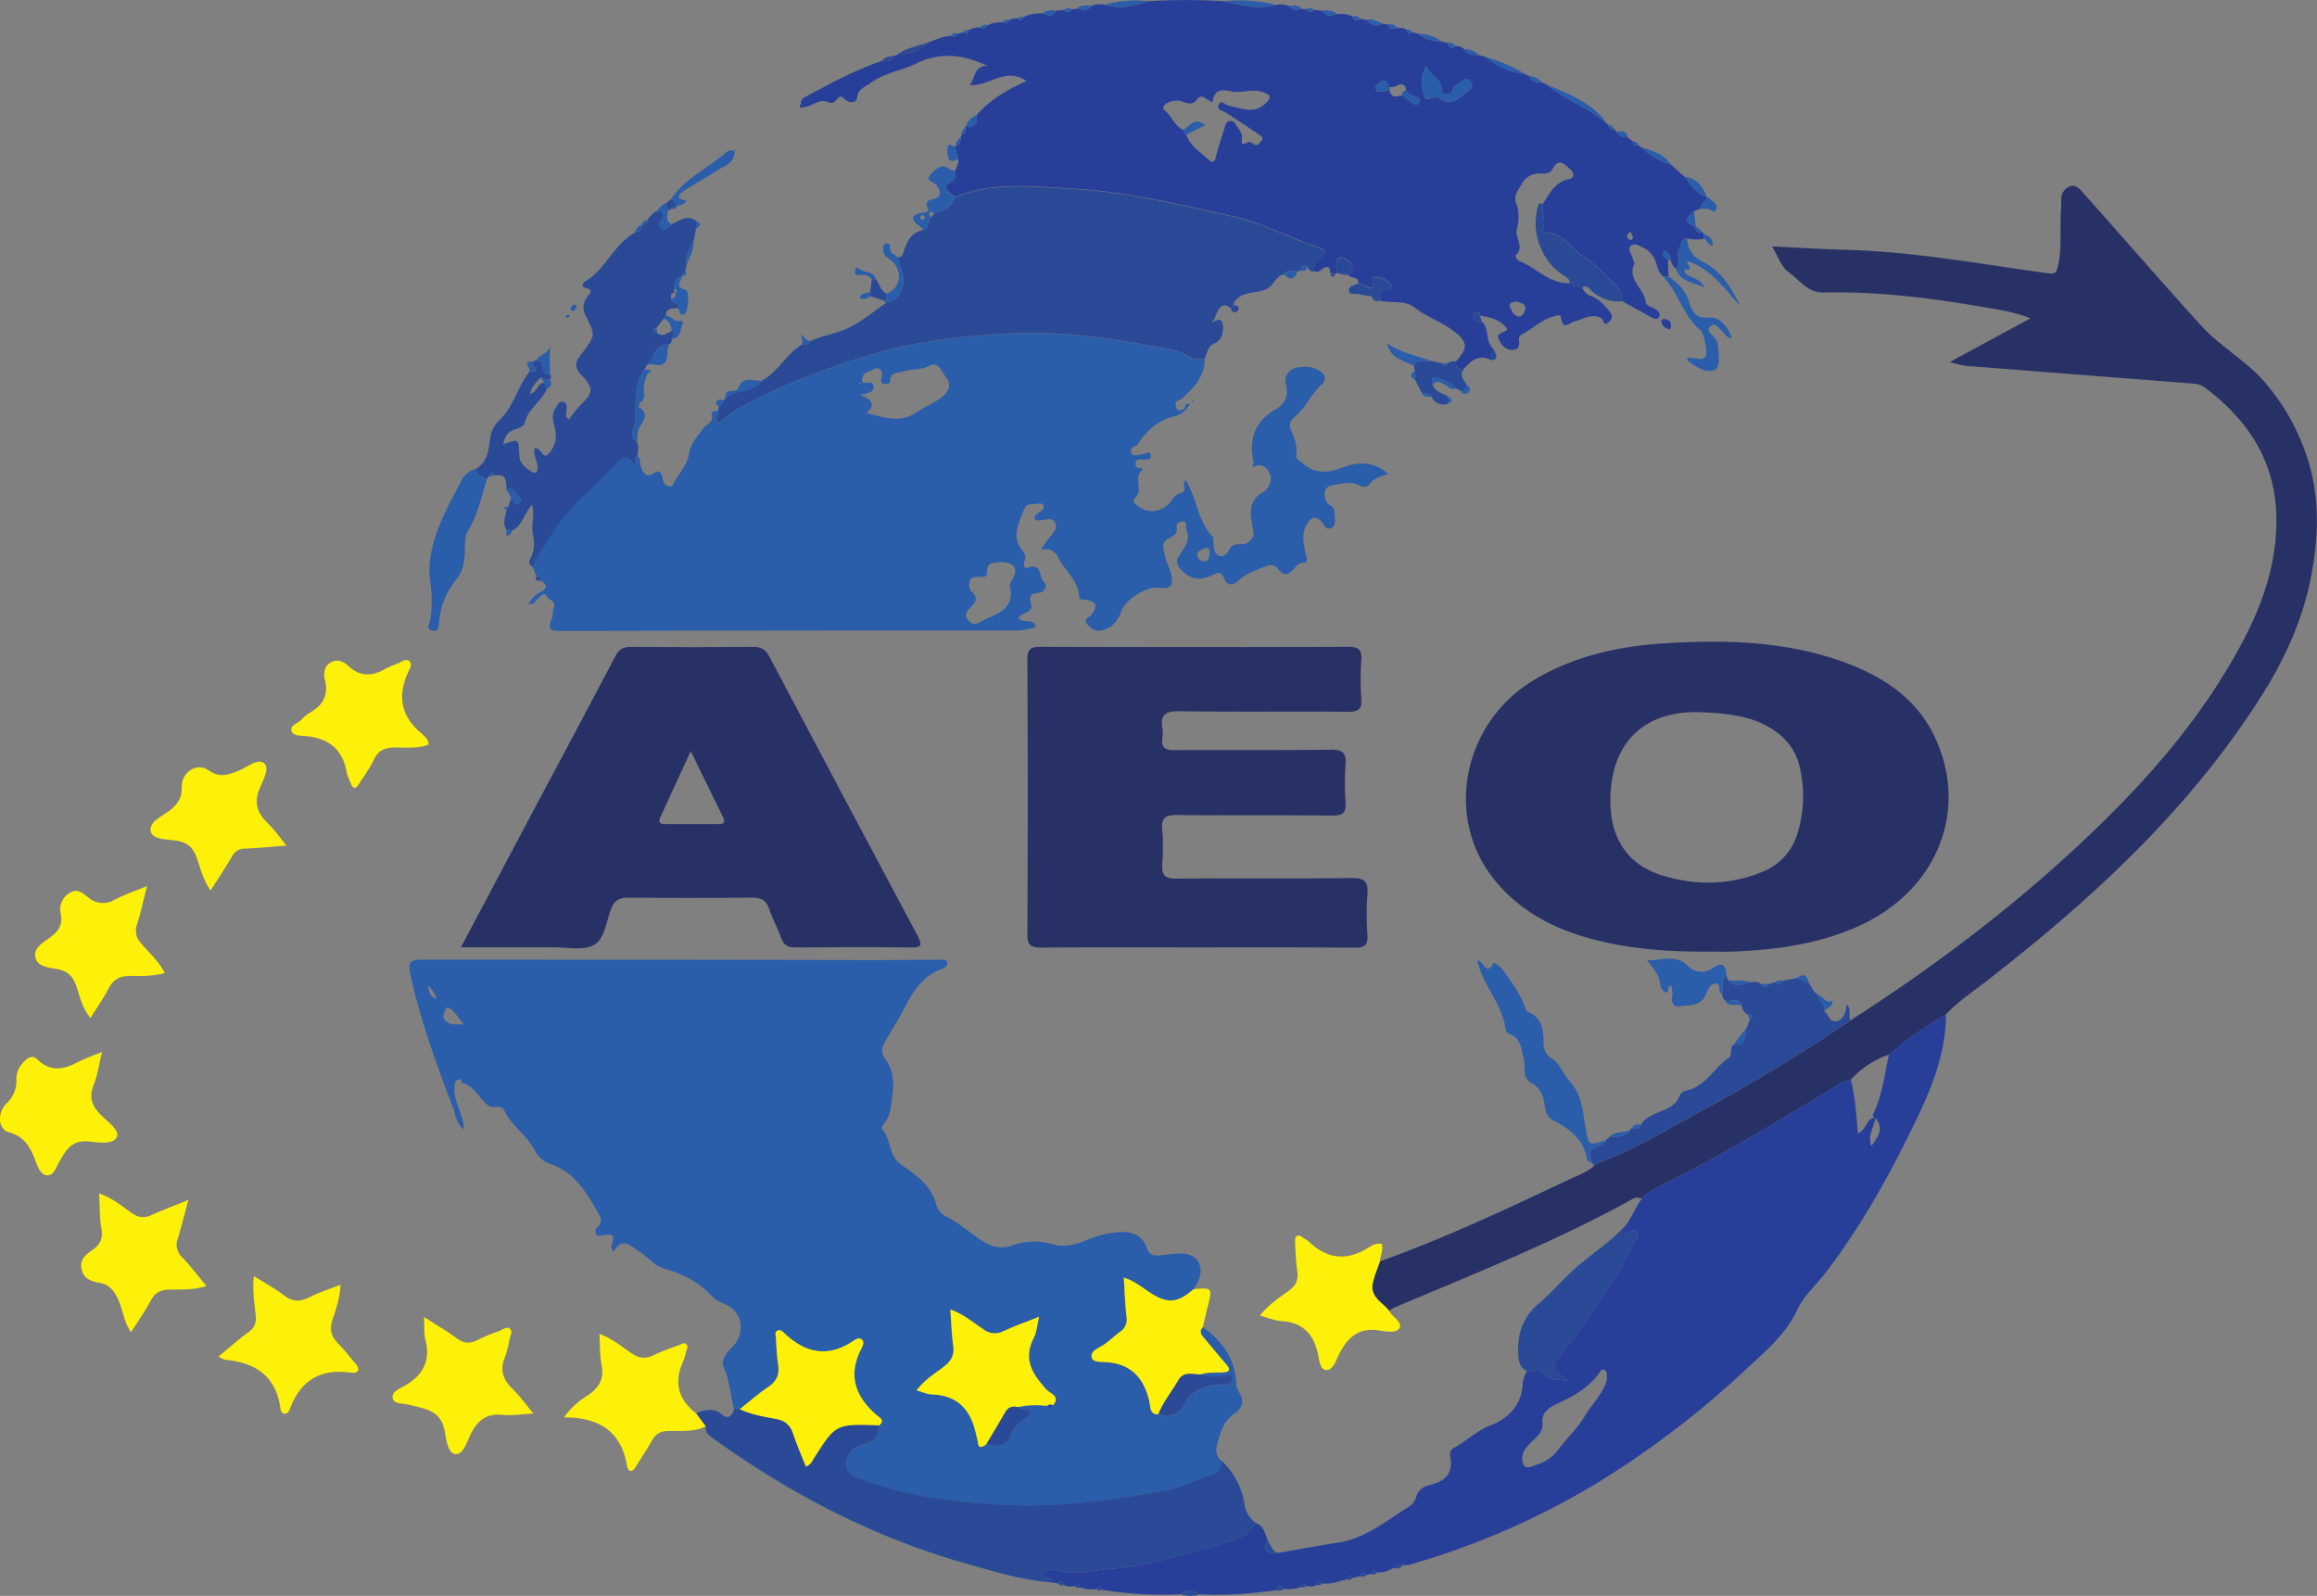 <svg xmlns="http://www.w3.org/2000/svg" viewBox="0 0 850.73 585.94"><rect x="0" y="0" width="850.73" height="585.94" fill="#808080" stroke="none"/><defs><style>.cls-1{fill:#2a5daa;}.cls-2{fill:#283f99;}.cls-3{fill:#283166;}.cls-4{fill:#2a4a97;}.cls-5{fill:#fdf109;}</style></defs><g id="Layer_2" data-name="Layer 2"><g id="Layer_1-2" data-name="Layer 1"><path class="cls-1" d="M441.66,487.22c7.2,5.3,12,11.92,12.27,21.26a6.12,6.12,0,0,0,1.06,2.75c2,3.34,1.23,5.76-2,8-3.92,2.71-5.06,7.13-6.16,11.48a5.26,5.26,0,0,0,1.71,5.73c-.35,2.24-1.1,4.43-3.43,5.09-5.59,1.58-10.81,4.65-16.4,5.66-20.14,3.63-40.36,6.48-61,5.35-17.47-1-34.58-3.07-51.06-9.2-3.14-1.17-6.24-2.25-5.91-6.2.31-3.71,2.82-5.94,6.44-6.67,3.94-.79,5.63-3.16,5.45-7.05,2.64-1.81.18-3-.75-3.81-7.87-6.82-10.68-14.66-5.6-24.43.47-.9,1.16-2.31.19-3.27s-2.32-.13-3.16.44c-9.23,6.24-17.52,4.55-25.25-2.76-.67-.63-1.56-1.52-2.62-1s-.61,1.77-.56,2.67c.19,3.32.34,6.65.84,9.93.53,3.54-.59,5.94-3.56,8-3.68,2.52-7.06,5.48-10.56,8.24h-2.08c-1.28-5.1-1.55-10.38-3.78-15.36-1.41-3.15,1.68-5.88,3.69-8.13,4.34-4.87,3.08-12.31-3-15-1.7-.76-3.41-1.35-4.68-2.72a35.75,35.75,0,0,0-17.32-10.24c-4.09-1.09-6.51-4.45-9.81-6.56-2.76-1.77-6.3-5.57-9.25.14a.88.88,0,0,0,0,.17c-.32-.77-1.07-1.67-.88-2.29,1.23-4.16,1.05-4.48-3.33-3.88-.86.12-1.66.43-2.2-.38a1.92,1.92,0,0,1,.5-2.66c1.89-1.74,1.27-3.32.12-5.28-4.46-7.63-8.73-15.24-18.11-18.08a9.68,9.68,0,0,1-5-4.61c-2.88-5.66-8.53-9.12-11.28-14.76-1.32-2.7-3.7-.41-5.67-1.73-3.63-2.45-5.05-7.37-9.81-8.41-.41-.09-.11-2.08-1.75-1.16-.87.49-.91,1.15-1,2-.73,4.72,2,8.64,2.94,13a7.45,7.45,0,0,1,.39,3.18c-2.81-2.14-3-5.46-4-8.16-5.87-15.33-11.53-30.74-15.15-46.79-1.59-7-1.31-7.39,5.88-7.38q81.43,0,162.87.16c8.32,0,16.64-.09,25-.08,1.06,0,2.68-.51,2.9,1.06.17,1.22-1.13,2-2.23,2.38-6.42,2.33-9.88,7.46-12.89,13.16-2.37,4.49-5,8.83-7.61,13.22-1.43,2.44-1.78,4.33.28,7.08,2.54,3.4,3,8.17,2.37,12.19-.55,3.73-.45,8-3.31,11.24-.4.45-.83,1.55-.63,1.74,3.7,3.7,2,9.76,7.55,13.46,4.91,3.29,10.75,7.46,12.45,14.45a7.09,7.09,0,0,0,3.42,4.13c5.27,2.58,9.46,6.7,14.47,9.65A11.67,11.67,0,0,0,372,457.17a23.54,23.54,0,0,1,14.19-.4c4.15,1.24,7.87.48,11.59-1a41.9,41.9,0,0,1,12.33-3.34c5.24-.47,9.24.74,11.11,6.12.74,2.14,2.45,2.54,4.41,2.41,1.49-.11,3-.34,4.46-.51,3.67-.42,7.68-.59,9.79,2.77s.38,7-1.68,10.19c-5.78,5.09-9.52,5.36-15.75,1.4-3-1.91-5.73-4.39-9.85-5.65.34,5.14.5,9.75,1,14.31a5.33,5.33,0,0,1-2.33,5.55c-2.3,1.64-4.26,3.8-6.68,5.19-1.8,1-4,2.06-3.82,4s3.1,1.88,4.63,1.94c9.83.39,14.76,5.81,16.7,15,.33,1.56.1,4.37,3.17,4.21,4.54,1.78,7.71-.21,9.72-4,2.7-5.13,7.41-6.17,12.43-6.82,1-.13,2,0,3-.19,1.21-.28,2.18-1.08,1.9-2.47s-1.41-.75-2.35-.66c-3.09.29-6.22.94-9.24-.43,2.7-.93,5.51-.63,8.27-.77s2.82-1.07,1.23-2.93c-2.57-3-5.09-6.05-7.63-9.07C441.42,490.49,439.92,489.18,441.66,487.22ZM386.6,516c3-3.29-1-4.4-2.23-5.71-5.13-5.6-8.89-11.16-4.76-19.07,1.08-2.06,1.2-4.61,1.95-7.76-4.85,1.93-9,3.4-13,5.25a6.8,6.8,0,0,1-7.37-.61c-3.79-2.49-7.28-5.57-12.22-7.33.36,4.81.46,9.1,1.06,13.32.48,3.39-.68,5.52-3.33,7.59-3.39,2.64-7.23,4.89-10.12,8.82,2.26.61,4,1.44,5.73,1.5,9.71.32,14.32,6,16.14,14.84a23.31,23.31,0,0,1,.59,2.4c.27,3,1.68,2.09,3.18,1,4.44,1.22,8.07,1.07,9.4-4.54.33-1.41,1.89-2.63,3.1-3.72s3.8-1.62,3.31-3.73c-.41-1.81-3.13-.14-4.26-1.61a32.54,32.54,0,0,1,10.78-.43C385.34,517.56,386,517.47,386.6,516ZM170.33,376.22c-1.51-2-2.61-3.5-3.85-4.93-.73-.84-2.49-1.87-2.73-1-.33,1.23-1.79,2.63-.33,4.32C165.24,376.7,167.48,375.87,170.33,376.22ZM157.11,361.8c.79,3.76.79,3.76,3,4.95C159.91,364.58,158.52,363.27,157.11,361.8Z"/><path class="cls-1" d="M234.05,167.58c1.12.56.92,1.65,1,2.6a6.56,6.56,0,0,0,1.18,3.13c2.27,3.2,4.41-1.12,6,0s.24,4.58,3.34,5.23c1.49.32,1.63-.85,2.06-1.59,1.91-3.34,4.78-6.59,5.31-10.16.62-4.21,3.31-6.58,5.34-9.62,1.12-1.68,4.2-2.15,2.92-5.36-.29-.71,1.53-.87,2.46-1.1.19,1.47-2.06,2.91.26,4.74,5.69-5.08,12.6-8.44,19.44-11.57A274.56,274.56,0,0,1,321,129.92c15.56-4.51,31.37-6.36,47.33-7.29a168.2,168.2,0,0,1,29.32.73,339.23,339.23,0,0,1,33.69,5.36c3.71.81,6.69,4.66,11,2.74.1,6.83-4.15,11.16-8.79,15.25-1.62.22-2.23,1.07-1.76,2.69.19.67.53,1.35,1.21,1.26,1.34-.16,2.54-.68,2.29-2.44a1.65,1.65,0,0,0,2.21-.77h0c-1.7,2.83-3.09,4.73-7.28,5.68s-8.81,4.61-11.76,8.86c-.35.5-.51,1.16-1.12,1.42-1.3.57-2.66,1.41-1.91,2.91s2.37.6,3.64.52,3-1.56,3.41.09c.48,2.18-1.65,1.85-3.14,1.78-1-.05-2.12-.1-2.38,1.17a1.5,1.5,0,0,0,1.5,2c.43,0,1.4.32,1,.61-3.49,2.84.44,7.52-2.66,10.37-1.07,1-.5,1.6.33,2.37a8.39,8.39,0,0,0,12.59-.95c1.1-1.46,1.94-2.84,4-3.31,2.36-.54,0-3.41,1.62-4.67,4.24,6.62,4.3,15.08,10,20.87.33.33.08,1.21.16,1.82.27,1.89.05,4.35,2.09,5.06,1.87.65,3.11-.9,4.08-2.72,1.51-2.85,5.5-.11,7.46-3,.72-1,1.28-1,1.06-2.89-.58-5.07-3-11.06,3.68-14.85,1.62-.91,3.46-4,2.5-6.36-.76-1.88-2.43-4.22-5.38-3.12-2.2.83-.61-.79-.68-1.1-1.72-8.21-.07-15,7.79-19.52,3.25-1.88,5.28-4.72,4.11-9.11a4.93,4.93,0,0,1,3.52-6.33c3.34-.7,7.1-.59,9.91,1.95a2.71,2.71,0,0,1-.21,4c-4.06,3.67-6.12,9-10.48,12.47a3.74,3.74,0,0,0-.89,4.58c1.24,2.89,2.38,5.8,1.85,9.12-.24,1.5,1.29,1.93,2.27,2.8,4.92,4.4,9.7,3.61,15.46,1.44,5.17-1.95,11-1.9,16.13,2.63-2.7.81-5.31,1.48-7,3.85-.89,1.26-2.59.92-3.71.31-2.77-1.49-5.55-.71-8.28-.31-1.72.26-4,.51-4.32,2.71-.27,1.76.18,3.93,1.84,4.84s1.72,2.14,1.75,3.67c.05,1.82.69,3.92-1.48,4.81-1.92.78-2.37-1.34-3.31-2.35-2.26-2.39-3.88-1.76-5.42.86-2,3.47-1.26,7-.54,10.55.26,1.33,1.35,3.76-.79,3.62-3.52-.23-4.92,7.79-9.25,2.3-1.79-2.27-3.77-1.28-5.37-.65-3.2,1.27-6.69,2.57-9.12,4.87-2.79,2.64-4.59,1.16-5.4-.84-1.15-2.84-2.52-1.89-4.16-1.13-3.28,1.52-6.58,1.94-9.65-.3-2-1.48-4.31-3.92-3-6.12,2-3.41,5-6.09,2.94-10.62-.37-.8.82-2.4-1-2.69-1.27-.2-2.66.78-2.47,1.9.46,2.83-1.07,3.43-3.2,4.53-2.7,1.38-1.54,4.32-1,6.6.46,2.07,1.59,4,2.09,6.05,1.11,4.64,0,5.77-4.73,5.28-4.29-.45-12,4.28-13.5,8.67-1.29,3.7-3.42,6.16-7.33,7-2.31.5-3.84-.73-5.14-2.24-1.7-2,.8-2.45,1.52-3.46,2.42-3.4,1.95-4.78-2.2-5.56-.93-.17-2.21.22-2.3-1.2-.36-5.87-5.12-9.35-7.55-14.09-1.28-2.51-3.18-3.77-6.48-3.05l2-3.06c1.41-2.17,4.44-4.24,3.21-6.81-1.34-2.8-4.83-.28-7.25-1.1a1.35,1.35,0,0,1,.17-1.77c1-1.22,3.24-1.51,2.78-3.68-.06-.32-1.2-.74-1.65-.57-1.86.66-4.39-.64-5.52,2.24-2.07,5.25-4.76,10.36-.11,15.65a3.27,3.27,0,0,1,.29,3.34c-.49,1.35,0,2.87,1.28,2.38,5.38-2,3.91,3.7,6,5.35,1.26,1,.16,3.71-2.19,3.91-2.93.26-3.48,1.07-2.64,4.07.88,3.15-3.28,3-4.65,5,1.49,2.57,5.5-.25,6.35,3.35a19.75,19.75,0,0,1-7.83,1.32q-82.95,0-165.9.18c-3.31,0-6,.2-3.95-4.41.51-1.16.16-2.7.68-3.85,1.25-2.77-1.94-3-2.69-4.65-.67-1.51-2.48.35-3.43,1.42-.75.85-1.33,1.8-3.14,1.71a10.68,10.68,0,0,1,4.65-4.59c2.74-1.6,1.9-2.77-.09-4.09-.13-1-.53-1.75-1.68-1.79l-1.47-3.5c1.53-4.36,4.78-7.71,7-11.66,5.69-10,15-17,22.91-25.2,2.34-2.43,4.84-5.82,7.28-.24C234.57,170.07,231.9,168.12,234.05,167.58Zm82.61-27.05c1.5.21,4-.89,4.12,1.35.1,2.42-2.6,2.52-5,3.05,4,1.59,6.21,3.6,2.28,6.69,6.36,1.67,12.55,3.92,18.75-.38,3.23-2.24,7.12-3.53,10-6.32,1.74-1.65,2.36-4.08,1-5.71-1.74-2-3.15-6.64-6.14-5.05-3.34,1.79-6.66,1.11-9.71,2.2-1.69.6-5.14-.19-5.11,3.56,0,.93-1.47,1.29-2.46,1s-1-1.27-.71-2.07c.75-2.37-.8-4.27-2.42-3.43-1.82.94-5.59,1.34-4.55,5.19l-1.28,0,.09.43Zm50.52,65.82c-1.77.47-5-.49-4.73,3.91.11,1.79-1.83,1.66-3.1,1.54-4.94-.45-3.37,4.68-2.9,5.09,3.49,3,1.12,4.84-.81,6.9a2.63,2.63,0,0,0-.06,4,2.85,2.85,0,0,0,4,.74c5.45-3.05,13.32-4.08,11.2-13.48-.15-.64.5-1.52.9-2.21C374,208.73,372.6,206.44,367.18,206.35Zm75.5-5.33c-.95.94-3,.84-3.11,2.63a2.44,2.44,0,0,0,2.6,2.43c1.77,0,1.71-1.72,2-2.93S444,201.22,442.68,201Z"/><path class="cls-2" d="M560.05,27.23l1.52.72c.8,2.12,2.49,2.49,4.48,2.27l1.53.66c6.9,5.87,15.83,8.6,22.58,14.69l.26,0,.09.25a1.68,1.68,0,0,0,2.11,1.58l.94,1a4.3,4.3,0,0,0,4.08,2l1.93,1.6c.21,1.2,1,1.53,2.11,1.39l.89.66a26,26,0,0,0,11,6.41l5,4.49c2.26,3,4.19,6.29,8.16,7.36l0,0c0,1.8-2.48,2.32-2.19,4.26L622,77.5c-3.56,2.84-3.42,4.11.65,5.84l0,0c-.13,1.53.65,2.07,2.08,1.93a.88.88,0,0,1,.8.51c0,.61,0,1.22,0,1.83a12.47,12.47,0,0,1-6-.1c-2.65.29-2.26,2.66-3.16,4.27-1.27,2.27,1.44,4.93-1,6.84-1.16-.67-1.49-1.88-1.94-3,.2-1.91-.77-2.92-2.46-3.66-.73,2,.19,2.77,1.47,3.41.06,2,.11,4.06.17,6.09l-2,0c-2.53-1.93-1.93-5.45-4-7.8a7.78,7.78,0,0,0-2.58-2.35c-1.68-.82-3.7-2.17-5-1.24-1.79,1.25.18,3.26.49,4.94.13.64.73,1.42.53,1.88-2.65,5.84,3.64,9,4.17,13.88.21,1.88,2.56,1.87,3.82,2.87.9.73,1.89,1.62,1,2.89-.73,1-1.84.5-2.68,0-3.63-2-7.22-4-10.82-6a8,8,0,0,0-2.94-6.57c-3.65-3.34-7-7.22-11.13-9.79-4.76-3-7.69-8.94-14.31-8.87-.83,0-.89-.62-.59-1.4,1.15-3-.68-6.11,0-9.17,2.38-3.74,4.33-7.8,9.35-8.93,2.31-.52,2.18-2.23.56-3.7-2.14-1.93-4.27-4.3-6.49.07-.74,1.46-2.61,1.66-4,1.57a7.13,7.13,0,0,0-7.28,3.9c-1.22,2.27-3.31,4-1.8,7.64.9,2.18.8,6.1.08,8.68-1,3.39,3.07,6.89-.61,9.88-.07.06.68,1.7,1.3,1.94,6.37,2.43,11.14,8.49,18.69,8.19,1.07,1.91,2.93,1.26,4.54,1.41a5,5,0,0,0,3.37,3.34c2.68,1,4.58,3.06,6.4,5.25,1.27,1.53,1.77,2.68.14,4.19-2.26,2.1-1.9-.79-2.83-1.31-3.34-1.9-6.61.29-9.66,1.1-2.47.65-4.42,3.61-5.2-1.38-.19-1.23-1.24-.76-2.32-.49-4.63,1.14-7.95,4.49-11.94,6.67a1.83,1.83,0,0,0-1.15,1.93c.19,2,.1,3.85-2.55,3.79s-4.28-2.27-5-4.26c-.83-2.14,2.41-1.89,3.27-3.35-2.42-3.5-6.16-4.34-10-5-.2-1.24-.93-1.61-2-1.09a1.27,1.27,0,0,0-.59,1.64c.53,1.75,1.86,2,3.43,1.78,2.7,2.87.95,7.65,4.39,10.2-1.34,1-1,2.49-1.14,3.84-4.38-2.3-7.3,0-10,3.17-2,.18-3.15-.53-2.94-2.72,4.7-5.11,4.28-7.4-1.24-11.41-4.43-3.22-9.66-5-14-8.39-3.64-2.89-8.55-1.38-12.77-2.51,0-2.06-.17-4.14,2.9-4,1.08,0,2.28-.57,1.41-1.74a7.7,7.7,0,0,0-5.56-3c-2.52-.17-.9,1.78-.9,2.85s-.6,1.41-1.58,1c-1.39-.51-2.78-1-4.17-1.57.21-2.76-3.1-1.39-3.72-3.18,1.95-1.25,2.14-2.91.69-4.54-1-1.08-2.5-2.22-3.89-1.48-2.24,1.21-.85,3.5-.92,5.34a.53.53,0,0,1-.62.5l-1.71-.23c-.2-1.56-.52-3.09-2.59-1.84-1.07.65-1.85,1.9-3.35,1-.15-2.09.14-3.79,2.37-4.94,2.81-1.46,1.5-3.06-.57-3.73-10.72-3.45-20.7-9-31.76-11.45-19.82-4.39-39.54-9.19-60-10.2-14.19-.7-28.3-2.53-41.94,3.17-1.9-1.77-6.11-3.15-.82-6,1.19-.65.72-2.39.77-3.67.61-1.37,1.54-2.65,1.15-4.28s-.7-3.13-1.06-4.69l.27-.21c1.65-.31,1.69-1.58,1.7-2.86.16-.41.31-.83.47-1.24,1.37-.34,1.5-1.31,1.24-2.47a.39.39,0,0,1,.29-.57c3.28.54,4.35-1,3.86-4.06,4.9-5.51,11-9.31,18.42-12.49-8-5.53-14,2.29-20.95,1.38,2.25-2.39,1.42-7,6.48-7-8.75-4.27-17.58-5-25.73-1C331,26,324.48,26.72,319.18,30.78c-1.92,1.48-4.09,1.76-4.45,4.86-.29,2.45-2.86,2.16-4.19,1.09-1.92-1.54-1.77-1.89-3.39-.09-1.1,1.23-1.71,1.48-3.55.73-2.9-1.18-5.5,1.8-8.49,2l-1-1.32a2.26,2.26,0,0,1,1.4-2.38C304.76,30.7,314,25.69,324,22.28c1.52.15,3.22.71,3.65-1.6L329,20.3c4.12-.92,8.6-.95,11.63-4.61,2.76-1.08,5.44-2.39,8.49-2.46,1,.3,2,.3,2.52-.85l2.13-.57c1.09,1.07,1.57.43,1.87-.68a6.57,6.57,0,0,1,4.34-1c1.11.38,2.12.45,2.65-.89a9.87,9.87,0,0,1,5.47-1c1,.3,2,.33,2.52-.83a4.43,4.43,0,0,1,3.14-.59c.91,1,1.46.57,1.88-.45a13.53,13.53,0,0,1,7.18-1.43c1.79.59,3.67,1.61,4.79-1l3.1-.3q1.62,1.77,2.91-.26l1.52-.11c1.9,0,4,1.27,5.48-1.07a9.35,9.35,0,0,1,5.13-.44c5.45,1.73,10.66.45,15.83-1.29a220.62,220.62,0,0,1,28.05,0c6.2,1.62,12.41,3,18.85,1.34a8.6,8.6,0,0,1,5.13.52c1.16,2,2.92,1.08,4.52.94l1.47.11c.85,1.38,1.83,1.47,2.92.27l3.1.34c1.34,2.78,3.63,1.25,5.58,1.24a9,9,0,0,1,5.41.8c.52,1.78,1.52,1.88,2.85.82l2.14.44c1.7,1.63,3.49,2.82,5.91,1.39l2.1.33c.62,2.06,2.15,1.46,3.55,1.23a4.7,4.7,0,0,1,3.44.77c.24,1.16.64,1.95,1.87.79l2.13.55c2.47,2.13,5.46,2.73,8.6,2.85l2.42.6c.32,1.87,1.3,2.12,2.79,1.17A3.61,3.61,0,0,1,537.57,18c1.22,2.22,3.35,2.22,5.47,2.23l2.53.73A27.5,27.5,0,0,0,560.05,27.23ZM514.83,35c1,.78,2.08,1.55,3.11,2.34s2.33,1.88,3.24.22c.78-1.41-.67-1.81-1.78-2.22a5.61,5.61,0,0,1-3.14-2.2c-.19-2.13-1.41-2.66-3.17-1.8a5.15,5.15,0,0,1-3.31.58c-.3-1.74-1.07-2.92-3-1.85-.77.44-1.79,1.51-1.71,2.18.2,2,2,1.12,3.13,1.23a9.35,9.35,0,0,0,1.95-.23C510.86,36.13,512.87,35.47,514.83,35ZM434.59,47.74a1.67,1.67,0,0,0,1,1.73c1.36,4,4.85,6.16,7.79,8.82,1.91,1.72,2.54,1.51,3.13-1,.8-3.47,2.08-6.82,3.06-10.26.33-1.17.58-2.29,1.93-2.59s2,.81,2.61,1.82c.72,1.26,1.92,2.56,1.92,3.85,0,1.79-.86,3.74,2.08,2.16,1.66-.9,2.76,2.44,4.3.28.6-.85,2-1.69.42-2.77-4.14-2.81-8.33-5.54-12.51-8.3-1.25-.83-3.88-1.06-2.79-3.16.92-1.78,2.54.35,3.88.57,4.53.76,9.12,3.21,13.33-1,2.39-2.39,1.72-3.12-1.26-4.12-4-1.33-7.88.67-11.55-.25-4.07-1-6.2-.14-6.68,4-2.12-.54-4-3.41-5.48-1.28-1.92,2.71-3.9,1.64-5.8,1a7.09,7.09,0,0,0-5.23.51c-.92.4-2.38,1.75-1.18,2.7C430.25,42.57,431.2,46.33,434.59,47.74Zm89.12-23.57c-2.56,4.36-1.66,7.94-.76,11.13.75,2.72,3.56-.75,5.24.63a8,8,0,0,0,.82.57c4,2.53,6.68-.66,9.42-2.51.78-.53,3.18-2.11,1.48-4.08s-2.68-.06-4.22.71c-1.31.66-2.08.9-2.31,2.41s-1.66,1.38-2.8,1.38c-.65,0-1.4-.1-1.29-1C529.77,28.92,525,28.11,523.71,24.17Zm33.2,86.55c-1.54,0-2.93.69-2.54,1.76.58,1.55,1.45,3.64,3.42,3.73,1.18.05,2.15-1.63,2.26-2.83C560.24,111.12,558,111.33,556.91,110.72ZM598.5,84.93c-.74,1.13-1.19,1.54-1.12,1.76.18.52.52,1.2,1,1.37.73.27,1.21-.46,1.16-1.06A7.3,7.3,0,0,0,598.5,84.93Z"/><path class="cls-3" d="M679.43,374.65c29.65-19,57.7-40.08,83.51-64.09,20.81-19.37,39.91-40.21,54.65-64.65,10.33-17.12,18.48-35,18.23-55.72s-10.35-36-26.41-48c-1.73-1.29-3.72-1.31-5.7-1.47l-79.17-6.18a27.53,27.53,0,0,1-8.57-1.67l29.57-16c-6.27-2.45-11.79-3.18-17.19-4.11-19.39-3.36-38.9-5.8-58.61-5.37-6.24.14-9-4.68-13.06-7.51-2.57-1.79-3.73-5.61-6.07-9.39,9.58.44,18.31,1,27.06,1.23,25,.64,49.62,5.27,74.35,8.61,2.37.32,3-.06,3.56-2.46,1.52-6.45.76-12.94,1.08-19.41.08-1.66.16-3.33.15-5a5,5,0,0,1,2.85-4.88c2.37-1.15,3.8.68,5.06,2.08,6.24,6.91,12.35,13.94,18.53,20.91,8.39,9.46,16.71,19,25.24,28.3,6.86,7.49,16,12.39,22.76,20.1a80.25,80.25,0,0,1,15,25.46c5.55,14.93,5.27,30.34,2.5,45.31-2.93,15.78-9.43,30.6-18.17,44.39C804.08,297.11,768.26,330,729.54,360.09c-5.11,4-10.56,7.56-15,12.3a135.38,135.38,0,0,0-20.92,14.8,33.59,33.59,0,0,0-14,9.17c-2.39.28-4.31,1.64-6.28,2.84-20.78,12.7-41.64,25.23-63.49,36.05-2.52,1.25-5,2.51-6.86,4.76-1-.06-2.2-.54-2.93-.13-28.39,15.76-58.53,27.68-88.34,40.31a10.17,10.17,0,0,0-1.65,1.08c-2.36-3.08-6.9-4.95-6.05-9.81.5-2.85,1.76-5.57,2.68-8.35,23.38-8.34,45.8-18.89,68.21-29.48,3.44-1.63,7.1-2.88,10.13-5.3l.77-.84c13.87-5.19,26.49-12.84,39.42-19.9A610.78,610.78,0,0,0,679.43,374.65Z"/><path class="cls-2" d="M693.57,387.19a135.38,135.38,0,0,1,20.92-14.8c0,15.55-6.21,29.3-12.86,42.81-9,18.36-19.07,36.15-31.59,52.44-3.32,4.32-7.75,8.09-9.94,12.9-4.22,9.25-11.74,15.43-18.72,21.94a340.71,340.71,0,0,1-53.3,41,283.44,283.44,0,0,1-67.51,30.12c-1.74.53-3.42,1.35-5.32,1-1.39-.13-2.94-.78-3.69,1.14a11.5,11.5,0,0,1-6,1.61c-1.09-1.41-1.63-.75-2,.53l-2,.41c-1-1.3-1.55-.8-2,.43l-3,.65c-1-1.4-1.61-.84-2,.47-2.95.79-5.85,1.92-9,1.48-1.15-1.42-1.65-.66-2,.6a5.76,5.76,0,0,1-4,.39c-.94-1.3-1.55-.86-2,.38a11.88,11.88,0,0,1-6,.66c-1.28-1.42-2.3-1.38-3,.52-9.29,1.21-18.6,2.08-28,1.47a5.81,5.81,0,0,0-7,0,140.57,140.57,0,0,1-29-1.62c-.48-1.33-1.12-1.67-2-.33a11.33,11.33,0,0,1-6-.59c-.41-1.3-1-1.83-2-.46a6.33,6.33,0,0,1-4-.37c-.34-1.36-.87-2.07-2-.59l-2-.32c0-2.33-3-1-3.54-3a5.36,5.36,0,0,1,5.83-1.54c6.32,2.18,12.52,0,18.68-.48,14.89-1,29-6.09,43.33-9.91,4.23-1.12,8-3,10.18-7,2.95,1.07,3.43,3.85,4.36,6.32-1.92,4.07.09,5,3.72,4.75,7.33-1.27,14.64-2.67,22-3.78,10.13-1.53,17.75-7.95,26-13.12a6.45,6.45,0,0,0,2.77-3.41c.77-3.11,3-4.2,5.64-4.83,5.4-1.31,8-4.46,7-10.08-.26-1.49-.09-2.64,1.3-3.38,4.53-2.44,8.26-6.19,13.11-8.09,6.89-2.7,11.41-7.27,12.14-14.94a10.35,10.35,0,0,1,1.59-5.16c2,.1,5.09-.56,5.75.43,2.34,3.45,5.53,2.34,9.25,3.21-6.09-4.95-6.18-5-1.61-10.87,9.73-12.43,18.67-25.37,25.76-39.51.69-1.39,2.43-2.92,1.13-4.49s-2.16,1.11-3.42.88a17.39,17.39,0,0,1-2.8-1c4-3.15,5.15-8.23,8.18-12,1.83-2.25,4.34-3.51,6.86-4.76,21.85-10.82,42.71-23.35,63.49-36.05,2-1.2,3.89-2.56,6.28-2.84,1.7,6.38,2,13,2.65,19.77,3.29-1.47,2.9-5.67,6.4-5.86-.36,3.25-2.94,6.18-1.5,10.46,2.71-3.66,4.7-6.65,1.41-10.37a1,1,0,0,1-.69-1.51C691.18,402,691.93,394.48,693.57,387.19ZM590,506.53c0-1.83.15-2.91-.83-3.53-.65-.41-1.23,0-1.64.6-4,5.88-9.92,9.12-16.18,12-2.75,1.26-5.35,3.21-5,6.61.26,2.78-1,4.35-2.75,6a34.58,34.58,0,0,0-3.44,3.62,5.82,5.82,0,0,0-.74,6c1,1.78,3.18.43,5-.12a15.34,15.34,0,0,0,7.91-5.72c3.13-4.1,7-7.74,9.6-12.11C584.69,515.27,588.83,511.3,590,506.53Z"/><path class="cls-3" d="M626.63,349.39c-14,.07-27.94-.91-41.55-4.47-14.53-3.8-27.44-10.5-36.84-22.49-18-22.94-10.88-57.19,14.86-72.68,14.93-9,31.43-12.54,48.55-13.58,22.22-1.34,44.29-.77,65.53,7,14.32,5.27,26.59,13.24,33.29,27.61,12.49,26.74.85,55.82-27.27,68.89-14.63,6.79-30.19,9-46.09,9.67C633.62,349.51,630.13,349.39,626.63,349.39Zm-2.71-87.91c-19.15-.47-31.58,9.94-32.58,29.95-.77,15.49,5.67,26,19.25,30.08,12.1,3.65,24.31,3.52,36.18-1.28a21.56,21.56,0,0,0,13-13.6,46,46,0,0,0,1-25.09c-1.45-6.31-5.28-11-10.83-14.3C642.9,263,635.05,261.9,623.92,261.48Z"/><path class="cls-3" d="M439.86,347.84c-19.15,0-38.3-.08-57.45.07-3.65,0-5.21-.6-5.19-4.83q.28-50.46,0-100.91c0-3.85,1.24-4.7,4.87-4.69q56.44.18,112.9,0c3.64,0,5.11.85,4.85,4.71a105.87,105.87,0,0,0,0,14.47c.28,3.92-1.26,4.7-4.85,4.67-20.65-.15-41.3.11-61.94-.19-5.09-.08-7.14,1.26-6.26,6.36a11.35,11.35,0,0,1,0,3.49c-.55,3.7,1.27,4.45,4.58,4.43,19.15-.11,38.3.07,57.45-.16,4.26-.05,5.51,1.29,5.22,5.38a101.91,101.91,0,0,0,0,14c.24,3.72-.91,4.84-4.72,4.8-19-.19-38,0-56.94-.19-4.28-.05-6.09.9-5.65,5.48a72.24,72.24,0,0,1,0,12.48c-.32,4.08,1,5.43,5.21,5.39,21.48-.21,43,.05,64.44-.22,4.75-.06,6,1.4,5.7,5.89a105.34,105.34,0,0,0,0,15c.26,3.88-1.18,4.73-4.82,4.7C478.16,347.76,459,347.84,439.86,347.84Z"/><path class="cls-3" d="M169.25,347.79c8.86-16.71,17.17-32.41,25.5-48.1,10.39-19.54,20.84-39,31.12-58.64,1.35-2.58,2.88-3.58,5.78-3.55q22.47.18,45,0c2.9,0,4.45,1,5.81,3.52Q309.6,292.43,337,343.73c1.73,3.24,1.38,4.17-2.46,4.13-14.15-.16-28.31-.13-42.46,0-2.71,0-4.28-.73-5.22-3.4-1.26-3.61-3.22-7-4.39-10.6s-3.26-4.33-6.71-4.29q-22.49.24-45,0c-3.27,0-5,.8-6.34,4.05-1.92,4.7-2.26,11.27-6.61,13.48-4,2-9.76.68-14.74.7C192.17,347.82,181.2,347.79,169.25,347.79Zm84.35-72c-4.08,8.89-7.58,16.53-11.11,24.16-1,2.16,0,2.62,1.93,2.62q9.71,0,19.41,0c2.24,0,2.51-.85,1.55-2.76C261.61,292.23,257.94,284.63,253.6,275.75Z"/><path class="cls-4" d="M350.66,72.49c13.64-5.7,27.75-3.87,41.94-3.17,20.46,1,40.18,5.81,60,10.2,11.06,2.45,21,8,31.76,11.45,2.07.67,3.38,2.27.57,3.73-2.23,1.15-2.52,2.85-2.37,4.94-1.54.25-2.18-.66-2.51-2-1.38-.25-2.31.13-2.46,1.67l-1.29.46c-1.74-.22-3.58-1-4.85,1-2.77.48-3.51,3.33-5.54,4.79-3.34,2.38-7.61,1.13-10.93,3.56-1.19.87-1.93,1.45-2,2.85l-1.11,1.18c-2.46-2.07-4-.7-5,1.54-.59,1.36-.91,2.8-2.07,3.83-.4.2-.78.42-1.19.59s-.79.22-1.19.34c0,0,0,.11-.06.17a7.11,7.11,0,0,1,1.13-.78,6.35,6.35,0,0,1,1.23-.32c1.41-.6,3.44-2.13,4.07,0,.77,2.71-.14,6.44-2.55,7.41-3,1.19-2.82,3.48-3.82,5.45-4.34,1.92-7.32-1.93-11-2.74a339.23,339.23,0,0,0-33.69-5.36,168.2,168.2,0,0,0-29.32-.73c-16,.93-31.77,2.78-47.33,7.29a274.56,274.56,0,0,0-37.65,13.92c-6.84,3.13-13.75,6.49-19.44,11.57-2.32-1.83-.07-3.27-.26-4.74.1-.43.21-.87.31-1.31a3.29,3.29,0,0,0,1.75-2.48l.12-.27h.29a12.58,12.58,0,0,1,6.56-2.94c2.76-.56,5.24-1.51,7-3.83,6-3.29,9-9.91,14.87-13.39,1.15,0,2.45.33,3-1.16,4.49-2,9.46-2.75,13.81-4.8,4.87-2.29,9.11-5.93,13.63-9,4.2-1.2,6.56-3.71,6.6-8.35,0-3.1-1.57-5.7-2.07-8.61,1.67,0,2-1.21,2.38-2.53,1.11-3.64,2.94-6.7,7.09-7.52,2.18-.78,1.72-3,2.49-4.54l1.6-1.46C346.33,77.33,349.33,76,350.66,72.49Z"/><path class="cls-4" d="M461.08,559.13c-2.23,4-5.95,5.87-10.18,7-14.33,3.82-28.44,8.87-43.33,9.91-6.16.43-12.36,2.66-18.68.48a5.36,5.36,0,0,0-5.83,1.54c.55,2,3.55.69,3.54,3-11.15-.84-21.78-4.1-32.44-7.14-33.43-9.55-63.79-25.31-91.93-45.54-1.6-1.16-3.42-2.22-3.1-4.68l-3.53-4.77c3.21-1.34,6.29-2.19,9.45.41,2.41,2,3.76.44,4.48-2h2.08c4.2,2,8.8,2.76,13.28,3.59,3.69.67,5.37,2.5,6.46,5.79,1.31,4,3,7.81,4.53,11.67,1.88-.65,2.23-1.85,2.83-2.79,8.12-12.81,8.11-12.81,23.44-12.35a3.86,3.86,0,0,1,.49.1c.18,3.89-1.51,6.26-5.45,7.05-3.62.73-6.13,3-6.44,6.67-.33,3.95,2.77,5,5.91,6.2,16.48,6.13,33.59,8.24,51.06,9.2,20.66,1.13,40.88-1.72,61-5.35,5.59-1,10.81-4.08,16.4-5.66,2.33-.66,3.08-2.85,3.43-5.09A27.51,27.51,0,0,1,457,552.6,9.75,9.75,0,0,0,461.08,559.13Z"/><path class="cls-4" d="M234.05,167.58c-2.15.54.52,2.49-1.32,3.36-2.44-5.58-4.94-2.19-7.28.24-7.87,8.21-17.22,15.2-22.91,25.2-2.24,4-5.49,7.3-7,11.66a1.93,1.93,0,0,1-1.08-2.49c1.88-3.13,1.88-6.2,1.15-9.74-.64-3.13.81-6.51-.23-10.44-3,3-3.42,7.53-7.16,9.32l-2.29-.24c-1.58-2.38-.36-4.74.05-7.11.26-.53.51-1.05.76-1.58.23-.74.46-1.48.68-2.22,1.22,0,1.69,2.63,3.27,1.08s-.5-2.2-1-3.23a3.46,3.46,0,0,0-3.71-1.94c-.23-2.65.09-5.79-4.25-4.81-.84-1.42-1.51-1.24-2.07.2l-.74.74c-2.47.24-3.56-1.34-4.36-3.31,4.59-2.64,4.89-7.1,5.46-11.73a11,11,0,0,1,3.44-6.36c5.16-5,6.66-12.27,11-17.83,5.43.52-.6-2.92,1.26-3.63l1.36-.54c1.14.26,2,.44,1.95,2.14s.76,3.24,2.93,3.2c.61.66.34,1.27-.09,1.88l-3.31-.81c-1.63,1.68-3.37,3.3-4,6,2.8-.62,2.69-3.94,5.24-4.12l1,2.26c-1.93,4.73-7.05,7.37-8.18,12.73-.2,1-2.3,1.81-3.68,2.25-2.71.87-3.67,2.76-4.18,5.49,5.74-2.23,5.68-2.23,5.91,4.06.1,2.73,2.09,4.32,4.17,5.69s2.61.31,2.52-1.71c-.1-2.24-1.8-4.27-1-6.65,2.29-.32,2.85,4,4.78,2.27a9.75,9.75,0,0,0,2.6-9.65c-.62-2.63-1.47-5.23.34-7.52.65-.82,1.13-2.77,2.94-2.05,1.39.55,1,1.88,1,3s-.76,2.29.87,3.35a50.56,50.56,0,0,1,4.39-5.4c4.62-4.45,4.76-6.09.07-11-2.79-2.91-1.93-4.95-.14-7.27,6-7.75,5.21-7.32,1.74-14.55a6.24,6.24,0,0,1,.32-6.28c.92-1.55,3.33-3-.68-3.89-1.22-.27-.43-1.87.35-2.34,7.55-4.43,10.41-13.63,18.17-17.82a2.72,2.72,0,0,0,2.53-3l0,0a1.83,1.83,0,0,0,2.09-1.62,8.59,8.59,0,0,1,3.68-3.48c1.92.29,2.66,1.28,1.62,3.06-.66,1.13-1.92,2.32-.36,3.36,1.72,1.15,3,0,4-1.54,2.91-1,5.62-3.8,9-1L255.52,84l-.81,4.48c-1.62,2.7-3.21,5.41-2.66,8.77-.12.74-.24,1.48-.35,2.22-.93.3-1.12,1-1.11,1.89l-.08.08c-2.5.49-2.7,2.49-2.92,4.48l0,1.59.06-.1c-1.41.34-1.69,1.18-1,2.42-.62,2,3.36.87,2.16,3.23-1.75.31-4-.14-4.36,2.5l-.77,1.37L241,120.47c-.64.15-1.28.5-1,1.18.18.41.93.56,1.42.82,2.07,1.35,3.57-.31,5.26-1,1.51,1,.1,2-.05,3a2,2,0,0,1-1,2c-5.35-.32-5.17,5.29-8.11,7.56l-.84,1.56c-4,5.7-3.13,12.4-3.45,18.73-.14,2.6-2.55,5.74.68,8.15C234.79,164.17,234.12,165.88,234.05,167.58Z"/><path class="cls-4" d="M679.43,374.65a610.78,610.78,0,0,1-54.23,32.94c-12.93,7.06-25.55,14.71-39.42,19.9l-1-.18-.14-.14c-1.64-3.35-.91-5.68,2.91-6.61,1-.26,1.85-.66,2-1.83l1.55-1.5c2.84.34,5.53.2,7.45-2.35a.7.7,0,0,1,.71-.6c1.34.07,2.84.5,3.29-1.46,1.74-2.69,4.63-3.66,7.37-4.81s5.47-2.37,6.69-5.49a3.5,3.5,0,0,1,2.61-2.13c7.16-1.5,10.12-8.46,15.66-12.1,1.31-.86,0-3.62,1.74-4.9,5.15.64,3.86-3.65,4.78-6.25l1.08-2.73c1.66-1.57.34-1.77-.92-2a3.79,3.79,0,0,1-2-3.1c-1.12-3.47-4-1.26-6-1.89a2.79,2.79,0,0,1-1.23-2.4c.79-2.21-.82-5,1.57-6.81l.57,1.64c2.42,2.77,5.23,1.61,8,.79,1.4-.11,2.84-.41,4.08.57,1,1.66,2,1.64,3,0l2.13-.52c1.21,1,2.19.92,2.87-.6l5.32-1.06,4.6,2.3c.84,1.41,1.45,3,3,3.84,0,2.37,2.85,3.63,2.38,6.18,1.65,1.14,2,4.37,4.82,3.5,2.48-.77,2.92-3.34,3.5-6.09C679.88,370.81,678.53,373,679.43,374.65Z"/><path class="cls-5" d="M195.88,519c-4.64.24-8,.83-11.23.49-5.83-.62-9.23,1.86-11.75,6.92-1.42,2.86-2.78,7.74-5.62,7.48s-3.47-5.4-4-8.39c-1.32-7.88-7.43-8.21-13.11-9.74-2.14-.58-5.58-.07-6-2.45s2.75-3.52,4.62-4.62c6.68-3.92,9.39-9.24,7.37-16.93-.57-2.18-.3-4.59-.48-8.22,4.47,2.88,8.29,5.07,11.8,7.67,2.57,1.91,4.86,2.38,7.76.83a60.13,60.13,0,0,1,7.82-3.24c1.35-.49,2.9-1.91,4.13-1s.14,2.77-.18,4.17a34.27,34.27,0,0,1-1.58,6.27c-2,4.61-.8,8.19,2.65,11.59C190.65,512.34,192.79,515.29,195.88,519Z"/><path class="cls-5" d="M93.22,468.51c4.15,2.63,7.82,4.61,11.09,7.12,3.07,2.36,5.81,2.38,9.17.71,3.55-1.76,7.36-3,11.53-4.65-.18,4.71-1.54,8.79-2.86,12.72-1.25,3.72-.55,6.32,2.08,8.95,2.22,2.23,4.13,4.78,6.2,7.16s1.07,3.83-1.65,3.45c-11-1.53-18.37,2.76-22.27,13.16-.32.86-.83,2-2,1.92s-1.46-1.31-1.59-2.23c-1.69-11.77-9.37-16.56-20.33-17.6a10,10,0,0,1-2.37-1.15c3.94-3.25,7.38-6.3,11.06-9a5.87,5.87,0,0,0,2.62-5.91C93.47,478.54,92.6,474,93.22,468.51Z"/><path class="cls-5" d="M255.6,518.94l3.53,4.77c-4.3,2.11-9,1.63-13.52,1.69-3.05,0-4.92,1-6.34,3.69-1.64,3.07-3.73,5.89-5.48,8.91-1.44,2.48-3,3.11-3.63-.17-2.22-12.39-10.29-17.45-23.12-17.42a29.87,29.87,0,0,1,8.83-8.13c4.19-2.83,6-6.11,5-11.25-.69-3.51-.53-7.19-.78-11.28,4.67,1.65,8.08,4.58,11.68,7.05,2.81,1.92,5.22,2.23,8.27.72a99,99,0,0,1,9.27-3.64c.87-.33,1.81-1.19,2.71-.26s.06,1.87-.14,2.79a15.16,15.16,0,0,1-1,3.35C247.36,507.42,248.93,513.78,255.6,518.94Z"/><path class="cls-5" d="M506.67,463.11c-.92,2.78-2.18,5.5-2.68,8.35-.85,4.86,3.69,6.73,6.05,9.81,1.13,2.31,5,4.06,3.8,6.34-1.06,2-5,1.26-7.44.88-7.85-1.22-11.94,2.85-15,9.29-1,2.1-2.14,5.49-4.62,5.23-2.11-.23-2.42-3.76-2.88-5.91-1.61-7.39-5.66-11.59-13.46-12.07-2.43-.14-4.81-1.18-7.84-2,3.13-4,7-6.51,10.65-9.17,2.64-1.94,3.55-4,3.07-7.21s-.61-6.63-.79-9.95c0-.94-.09-2.33.45-2.77,1.1-.89,2.1.38,3.07.91a7.56,7.56,0,0,1,1.64,1.15c6.79,6.44,14.06,7,21.94,2,1.32-.85,2.88-1.72,4.74-1.23C508,459,506.82,461,506.67,463.11Z"/><path class="cls-5" d="M157.36,273.43c-4,1.42-8.14,1.06-12.2,1-3.73,0-6.25,1-7.92,4.55-1.46,3.14-3.62,6-5.49,8.92-1.19,1.87-2.18,1.89-2.95-.34a24.54,24.54,0,0,1-1.45-3.71c-1.43-8.84-6.85-12.95-15.5-13.63-1.7-.13-4.37-.08-4.82-1.8-.59-2.21,2.33-2.8,3.63-4.18a15.5,15.5,0,0,1,3.49-2.81c4.56-2.67,6.47-6.33,5.18-11.65-.6-2.49-.42-5.16,2.18-6.62,2.38-1.35,4.68-.26,6.41,1.36,4.29,4,8.72,3.83,13.5,1.09a35.2,35.2,0,0,1,4.58-2c1.35-.54,2.89-1.87,4.14-1,1.49,1.07.32,2.9-.25,4.12-4.13,8.94-2.59,16.46,5.1,22.76C156,270.39,157.34,271.47,157.36,273.43Z"/><path class="cls-5" d="M425.29,519.27c-3.07.16-2.84-2.65-3.17-4.21-1.94-9.17-6.87-14.59-16.7-15-1.53-.06-4.4.06-4.63-1.94s2-2.94,3.82-4c2.42-1.39,4.38-3.55,6.68-5.19a5.33,5.33,0,0,0,2.33-5.55c-.52-4.56-.68-9.17-1-14.31,4.12,1.26,6.84,3.74,9.85,5.65,6.23,4,10,3.69,15.75-1.4,7-.57,7-.58,5.12,6.75-.6,2.36-1.11,4.74-1.66,7.11-1.74,2-.24,3.27.93,4.66,2.54,3,5.06,6.07,7.63,9.07,1.59,1.86,1.41,2.8-1.23,2.93s-5.57-.16-8.27.77c-2.8.11-6-1.32-8,2C430.32,510.89,427.13,514.68,425.29,519.27Z"/><path class="cls-5" d="M54,325.33c-1.42,5.49-2.34,9.86-3.69,14.09a6.52,6.52,0,0,0,1.42,6.82c2.91,3.54,6.52,6.56,8.77,11-4.32,1.23-8.49,1.1-12.6,1.06-3.72,0-6.21,1.13-8,4.58-1.86,3.66-4.28,7-6.69,10.91-2.89-3.63-3.86-7.56-5-11.23-1.25-4-3.3-6.13-7.43-6.79-3.06-.49-7.11-.92-7.81-4.32s2.85-5.39,5.32-7.18c3.12-2.26,4.85-4.67,4-8.75a7,7,0,0,1,3.34-7.72c2.78-1.78,4.76.12,6.68,1.63a8.22,8.22,0,0,0,9.64,1C45.48,328.58,49.24,327.28,54,325.33Z"/><path class="cls-5" d="M69.2,440.56c-1.53,5.58-2.61,9.91-3.92,14.17a6.23,6.23,0,0,0,1.53,6.8c3.06,3.24,5.79,6.78,9,10.64-4.72,1.47-9,1.29-13.17,1.3-3.33,0-5.6.89-7.25,4-2.1,3.94-4.71,7.6-7.29,11.69-2.9-4.2-3-9.07-5.26-13.13-1.51-2.7-3-4.44-6.11-5-2.87-.53-5.92-1.23-6.76-5s1.73-5.5,4.14-7.22c2.74-1.95,3.74-4.14,3.12-7.64-.71-4.05-.56-8.24-.82-13,4.83,1.68,8.26,4.58,11.84,7.1,2.41,1.71,4.55,2.15,7.31.87C59.65,444.28,63.85,442.74,69.2,440.56Z"/><path class="cls-5" d="M105.22,310.47c-5.74.43-10.48.92-15.22,1.1a5.09,5.09,0,0,0-4.77,2.83c-2.4,4.13-5.07,8.1-7.91,12.58-2.74-4-3.68-8-5-11.8s-3.21-5.72-7.17-6.46c-3.48-.65-9-.26-9.76-3.42-.88-3.66,4.33-5.61,7.18-7.94s4.25-4.58,4.17-8.39c-.12-5.51,5.61-9.17,9.87-6.13,4.09,2.93,7.35,1.57,11.08.09,3.12-1.24,7-4.65,9.32-2.67,2.09,1.76-.45,6.33-1.67,9.23-2.22,5.32-.77,9.09,3,12.8C100.71,304.54,102.57,307.26,105.22,310.47Z"/><path class="cls-5" d="M37.47,386.29c-1.17,4.77-1.68,8.62-3.08,12.11-1.74,4.35-.72,7.46,2.39,10.69,2.47,2.58,7.27,5.81,6.12,8.33-1.36,3-6.94,2-10.47,1.66-6.22-.53-8.34,3.4-10.75,7.65-1.11,1.95-1.92,5-4.48,4.8-2.29-.23-3.36-3.12-4.15-5.24-1.85-5-4-9-9.89-10.61-3.81-1-4.29-7.1-.81-10.49A11,11,0,0,0,6,396.42a9,9,0,0,1,2.83-6.65c1.74-1.79,3.24-2.43,5-.71,4.81,4.66,9.73,3.6,14.94.8A92.88,92.88,0,0,1,37.47,386.29Z"/><path class="cls-4" d="M594.78,452.05a17.39,17.39,0,0,0,2.8,1c1.26.23,2.25-2.31,3.42-.88s-.44,3.1-1.13,4.49c-7.09,14.14-16,27.08-25.76,39.51-4.57,5.84-4.48,5.92,1.61,10.87-3.72-.87-6.91.24-9.25-3.21-.66-1-3.77-.33-5.75-.43-2.26-1-3-3-3.2-5.21-.77-7.71,1.55-14.6,7.35-19.49,4.33-3.65,8-7.85,12.09-11.72C582.59,461.6,589.26,457.52,594.78,452.05Z"/><path class="cls-1" d="M589.56,418.73c-.16,1.17-1,1.57-2,1.83-3.82.93-4.55,3.26-2.91,6.61-.66-.47-1.82-.86-1.91-1.43-1.22-7.4-6.36-11.32-12.49-14.41-2.45-1.23-2.82-3.6-3.14-5.88-.47-3.31-1.74-6.17-4.73-7.77-3.72-2-2.16-5.64-2.83-8.48-.92-3.89-.87-8-5.54-9.72a2.18,2.18,0,0,1-1.15-1.5c-1.28-9.32-8.32-16.17-10.45-25.25,1.91-.64,3.52,6.44,6,.64a14.48,14.48,0,0,1,3.06,2.34c3.18,4.23,6.28,8.52,8.24,13.5.3.76.48,2,1,2.16,5.57,2.15,6,6.77,6.07,11.76a6.19,6.19,0,0,0,2.58,5.21c3.47,2.15,4.57,6,7,8.73,4.5,5,4.79,11,5.81,16.93C583.3,420.59,583.15,420.61,589.56,418.73Z"/><path class="cls-1" d="M174.52,172.27c.8,2,1.89,3.55,4.36,3.31-2,6.63-3.46,13.46-7.14,19.47-.91,1.47-.9,3-1,4.74-.13,4.45-.08,9.21-3.08,12.81a28.51,28.51,0,0,0-6.44,15.76c-.14,1.27,0,3.54-2.18,3.25-2.81-.38-1.31-2.65-1.1-4A43.33,43.33,0,0,0,158,214c-1.39-9.27,1.86-18.32,5.9-26.82,1.63-3.44,3.5-6.77,5.24-10.17C170.3,174.69,171.88,172.88,174.52,172.27Z"/><path class="cls-1" d="M633.87,358.22c-2.39,1.84-.78,4.6-1.57,6.81-1.69-.83-.24-3.87-2.26-3.92s-3,2.21-3.58,3.78c-2,4.94-6.53,3.89-10.18,4.66-1.4.29-2.7-1.35-2.36-3.13a9.4,9.4,0,0,0-.29-4.44c-1.94-.16-.46,2.81-2,2.4a3.51,3.51,0,0,1-2-2.57c-.2-3.79-2.57-6.28-4.91-9.23,5.2.29,10.4-2.61,15.23,2.21a6.74,6.74,0,0,0,8.73.77C632.19,353,633.75,354.16,633.87,358.22Z"/><path class="cls-4" d="M566.56,74.83c-.67,3.06,1.16,6.13,0,9.17-.3.78-.24,1.41.59,1.4,6.62-.07,9.55,5.92,14.31,8.87,4.14,2.57,7.48,6.45,11.13,9.79a8,8,0,0,1,2.94,6.57A14.71,14.71,0,0,1,585,107.38c-1.15-.87-2-2.91-4.12-1.9-1.61-.15-3.47.5-4.54-1.41,0-2-1.65-2.56-3-3.48-7.77-5.28-11.48-16.39-8.49-25.28C565.16,74.43,566,74.88,566.56,74.83Z"/><path class="cls-1" d="M610.61,101.53l2,0c3.35,2.23,6,4.75,7.41,8.9,1,3.17,2.1,6.87,7.78,6.18,2.87-.35,7,2.89,7.91,7.68-2.24-.58-2.83-2.35-4.07-3.38s-2-2.65-3.66-1.07c-1.41,1.33-.17,2.41.74,3.35a6.2,6.2,0,0,1,2.1,3.84c.22,3.11,1,7.78-1.26,8.76-3.34,1.44-7.12-1.27-10.18-3.63.3-1.17,1.23-.85,1.95-.71,4.88.93,5.8.12,4.88-4.81-.36-1.93-.74-4.39-2.05-5.52C617.9,115.7,616.22,107.27,610.61,101.53Z"/><path class="cls-4" d="M534.57,132.75c-.21,2.19,1,2.9,2.94,2.72-2,2.41.13,4.08,1.09,5.95a2.18,2.18,0,0,1-2.23,2.15l-1.79-.95c-1.56-2.11-4.08-2.7-6.28-3.68s-3.23-.11-2.24,2.34c.84,2.65,3.43,3,5.44,4.14l.06,2.85a4.69,4.69,0,0,1-5.88-2.59c-.77-1.54-2.12-1.22-3.42-1.07l-2.69-5.17c-.05-1.08-.09-2.16-.13-3.23l-.36-2c1.59-2.66,4.24-1.34,6.43-1.71l4,.94c.71,1.19,1.38,1.14,2,0A3.21,3.21,0,0,1,534.57,132.75Z"/><path class="cls-1" d="M615.35,98.66c2.47-1.91-.24-4.57,1-6.84.9-1.61.51-4,3.16-4.27A9.18,9.18,0,0,0,625,96c6.75,3.41,10.7,9.28,13.72,16.1-5.57-6.08-10.22-13.2-19-16.22-1.29.14,3,3.84-1,3-.43-.08-.28,1.63,1.17,2.3,2.22,1,4.67,1.63,5.9,4.4C621.89,103.61,617,103.66,615.35,98.66Z"/><path class="cls-1" d="M350.66,72.49c-1.33,3.46-4.33,4.84-7.5,6-.44-.31-1.07-1-1.3-.88-1.14.55-.46,1.51-.3,2.34-.77,1.54-.31,3.76-2.49,4.54-.05-.16,0-.4-.15-.47-4.05-2.79-6.14-5.22,1.06-6.08.8-.1,1-.77.68-1.47-1.05-2.12-.21-2.86,1.92-3.35,3.47-.79,2.83-2.92,1.28-5.13-.92-1.3-4.64-1.56-1.94-4.21,1.77-1.74,3.86-4,6.85-1.65a6.27,6.27,0,0,0,1.84.65c-.05,1.28.42,3-.77,3.67C344.55,69.34,348.76,70.72,350.66,72.49Zm-11.52,8.3a2.46,2.46,0,0,0,.4-1c0-.34-.42-.67-.65-1-.35.28-.83.49-1,.85C337.52,80.25,338.12,80.39,339.14,80.79Z"/><path class="cls-1" d="M246.49,73c5.08-7.75,13.75-11.28,20.36-17.24a2.59,2.59,0,0,1,2.78-.26l0,0c.24,4.44-3.66,5.34-6.33,7.12-4,2.65-8.26,4.83-12.25,7.46-2.66,1.76-2.4,3.25,1.08,3.58-.84,1.41-2.18,1.55-3.43,1.87Z"/><path class="cls-1" d="M233.91,162.49c-3.23-2.41-.82-5.55-.68-8.15.32-6.33-.53-13,3.45-18.73.66.1,1.5,0,1.93.34,1,.83-.37.68-.6,1a11.12,11.12,0,0,0-1.64,6.1c-.09,1.75.73,3.43-1.26,4.67a2.19,2.19,0,0,0-.5,1.74c4.83,3.31.09,6.08-.42,9.07C234,159.83,234,161.17,233.91,162.49Z"/><path class="cls-1" d="M525.51,132.48c-2.19.37-4.84-.95-6.43,1.71-3.94-1.82-8.68-2.63-9.79-8.19C514.21,129.56,520,130.59,525.51,132.48Z"/><path class="cls-4" d="M498.67,104.07c1.39.52,2.78,1.06,4.17,1.57,1,.36,1.59.13,1.58-1s-1.62-3,.9-2.85a7.7,7.7,0,0,1,5.56,3c.87,1.17-.33,1.79-1.41,1.74-3.07-.13-2.94,1.95-2.9,4-1.4.08-2.66-.07-2.9-1.84l.08.09a29,29,0,0,1-4.69-.76c-1.3-.44-3.55.52-3.77-1.22S497.29,104.69,498.67,104.07Z"/><path class="cls-1" d="M247.59,105.93c.22-2,.42-4,2.92-4.48-.64,1.9-2.83,4,1.26,5,1.49.36,1,8.36-.56,8.93-1.88.69-1.49-1.66-2.47-2.29,1.2-2.36-2.78-1.26-2.16-3.23.69-.66,2.32-.91,1-2.42l-.06.1c.35-.14,1-.2,1-.41C248.77,106.38,248.13,106.15,247.59,105.93Z"/><path class="cls-1" d="M329.6,94.55c.5,2.91,2.09,5.51,2.07,8.61,0,4.64-2.4,7.15-6.6,8.35-.08-.36-.17-.73-.25-1.09.9-.67.74-1.66.77-2.59,5.48-2.26,6.11-8.82,1.16-12.56-1.06-.81-2.2-1.43-2.37-2.94-.13-1.12-.65-2.45.92-2.84s1.52.84,1.53,1.84C326.85,93.2,328.72,93.44,329.6,94.55Z"/><path class="cls-1" d="M590.16,45.57c-6.75-6.09-15.68-8.82-22.58-14.69C575.89,34.57,584.67,37.55,590.16,45.57Z"/><path class="cls-1" d="M237.52,134.05c2.94-2.27,2.76-7.88,8.11-7.56a8.57,8.57,0,0,0-.57,2.35c.18,4.07-1.28,6.07-5.64,4.89A4.9,4.9,0,0,0,237.52,134.05Z"/><path class="cls-1" d="M468.45,1.77C462,3.45,455.8,2.05,449.6.43A55.64,55.64,0,0,1,468.45,1.77Z"/><path class="cls-1" d="M279.72,139.85c-1.77,2.32-4.25,3.27-7,3.83a12.58,12.58,0,0,0-6.56,2.94c.22-1.26,0-2.74,1.91-3,1-.13,2.64-.21,2.8-.69C272.48,137.86,276.44,139.88,279.72,139.85Z"/><path class="cls-1" d="M421.55.46c-5.17,1.74-10.38,3-15.83,1.29A40,40,0,0,1,421.55.46Z"/><path class="cls-1" d="M246.64,124.49c.15-1,1.56-2,.05-3-.39-1.94-.85-3.84-3.08-4.54l.77-1.37c1,.57,2.3.92,3,1.77.95,1.25,4.07-.52,3.24,1.62C249.82,120.87,250,124.15,246.64,124.49Z"/><path class="cls-4" d="M325.59,107.83c0,.93.13,1.92-.77,2.59l-5.17-1.64-.15-1.53c.21-1.58.41-3.17.61-4.75l1.48,0C323,104.28,323.25,106.83,325.59,107.83Z"/><path class="cls-1" d="M201.88,137.52c-2.17,0-3-1.54-2.93-3.2s-.81-1.88-1.95-2.14c1.26-2.19,4.47-2.4,5.22-5.3C201.39,130.53,202.05,134,201.88,137.52Z"/><path class="cls-4" d="M490.83,100.21c.07-1.84-1.32-4.13.92-5.34,1.39-.74,2.93.4,3.89,1.48,1.45,1.63,1.26,3.29-.69,4.54h-.3c-.38-1-.76-1-1.15,0Z"/><path class="cls-1" d="M246.62,82.24c-1,1.51-2.25,2.69-4,1.54-1.56-1-.3-2.23.36-3.36,1-1.78.3-2.77-1.62-3.06a6.85,6.85,0,0,1,3.22-2.82c.21.93.41,1.86.61,2.8C245.12,79.13,244.17,81.17,246.62,82.24Z"/><path class="cls-1" d="M626.73,72.28c-4-1.07-5.9-4.4-8.16-7.36C623.18,65.29,625.09,68.63,626.73,72.28Z"/><path class="cls-1" d="M560.05,27.23A27.5,27.5,0,0,1,545.57,21,55.74,55.74,0,0,1,560.05,27.23Z"/><path class="cls-1" d="M613.53,60.43a26,26,0,0,1-11-6.41C606.71,55.32,610.9,56.54,613.53,60.43Z"/><path class="cls-1" d="M624.57,76.59c-.29-1.94,2.2-2.46,2.19-4.26a9.35,9.35,0,0,1,1.22.83c1.1,1,2.82,2,2.18,3.58-.95,2.35-2.4-.57-3.73-.08A5.13,5.13,0,0,1,624.57,76.59Z"/><path class="cls-1" d="M321.59,102.55l-1.48,0c-1.17-1.92-3-1.62-4.84-1.52-1.6.08-1.46-1.14-1.22-2,.4-1.39,1.18-.53,1.8-.06C317.65,100.34,320.91,99.39,321.59,102.55Z"/><path class="cls-1" d="M350.7,53.82c.36,1.56.71,3.12,1.06,4.69-1.23.31-2.81,1.26-3.44-.41a7.72,7.72,0,0,1-.18-4.68C348.41,52.55,349.78,53.84,350.7,53.82Z"/><path class="cls-1" d="M669.87,371.41c.47-2.55-2.41-3.81-2.38-6.18,2,.51,2.78,3.43,5.37,2.21C673,370,670.43,369.85,669.87,371.41Z"/><path class="cls-1" d="M526.06,141.28c-1-2.45.1-3.31,2.24-2.34s4.72,1.57,6.28,3.68c-1.87.68-3-.77-4.34-1.55C528.75,140.19,527.37,139.52,526.06,141.28Z"/><path class="cls-1" d="M185.94,179.45a3.46,3.46,0,0,1,3.71,1.94c.52,1,2.6,1.7,1,3.23s-2-1.05-3.27-1.08C188.12,181.74,186,181,185.94,179.45Z"/><path class="cls-4" d="M340.6,15.69c-3,3.66-7.51,3.69-11.63,4.61C332.46,17.79,336.58,16.87,340.6,15.69Z"/><path class="cls-1" d="M625.55,87.65c0-.61,0-1.22,0-1.83,1.76.84,3.6,1.62,3.22,4.39C627,90.12,626.89,88,625.55,87.65Z"/><path class="cls-1" d="M622.66,83.34c-4.07-1.73-4.21-3-.65-5.84C622.22,79.45,622.44,81.39,622.66,83.34Z"/><path class="cls-1" d="M642.44,360.65c-2.77.82-5.58,2-8-.79C637.07,360.47,639.87,359.45,642.44,360.65Z"/><path class="cls-1" d="M252.05,97.26c-.55-3.36,1-6.07,2.66-8.77C254.69,91.68,253.29,94.44,252.05,97.26Z"/><path class="cls-1" d="M641.41,377.14c-.92,2.6.37,6.89-4.78,6.25Z"/><path class="cls-4" d="M433.58,585.35a5.81,5.81,0,0,1,7,0A10.7,10.7,0,0,1,433.58,585.35Z"/><path class="cls-1" d="M529.17,15.16c-3.14-.12-6.13-.72-8.6-2.85C523.66,12.6,526.66,13.13,529.17,15.16Z"/><path class="cls-1" d="M598.56,414.88c-1.92,2.55-4.61,2.69-7.45,2.35C593.22,415.27,596.17,416,598.56,414.88Z"/><path class="cls-1" d="M358.53,42.41c.49,3-.58,4.6-3.86,4.06A5.67,5.67,0,0,1,358.53,42.41Z"/><path class="cls-1" d="M633.53,367.43c2,.63,4.9-1.58,6,1.89C637.74,368.06,634.86,370.24,633.53,367.43Z"/><path class="cls-1" d="M507.48,8.64c-2.42,1.43-4.21.24-5.91-1.39C503.76,6.78,505.6,7.79,507.48,8.64Z"/><path class="cls-1" d="M297.63,125.3c-.59,1.49-1.89,1.14-3,1.16-.11-1.13-.21-2.27-.36-3.85C295.28,124.07,296.24,125,297.63,125.3Z"/><path class="cls-4" d="M544.21,118.26c-1.57.22-2.9,0-3.43-1.78a1.27,1.27,0,0,1,.59-1.64c1.1-.52,1.83-.15,2,1.09Z"/><path class="cls-1" d="M536.37,143.57a2.18,2.18,0,0,0,2.23-2.15,1.5,1.5,0,0,1,.49,2.64A1.62,1.62,0,0,1,536.37,143.57Z"/><path class="cls-4" d="M245.22,77.34c-.2-.94-.4-1.87-.61-2.8L246.49,73l2.19,2.51,0,0a1.71,1.71,0,0,0-2,1.07Z"/><path class="cls-1" d="M597.64,50.37a4.3,4.3,0,0,1-4.08-2C595.4,48.05,597.22,47.81,597.64,50.37Z"/><path class="cls-1" d="M387.58,3.93c-1.12,2.61-3,1.59-4.79,1A5.59,5.59,0,0,1,387.58,3.93Z"/><path class="cls-1" d="M664.47,361.39l-4.6-2.3C663.1,356.46,663.58,359.34,664.47,361.39Z"/><path class="cls-4" d="M469.16,570.2c-3.63.29-5.64-.68-3.72-4.75C466.52,567.16,466.94,569.38,469.16,570.2Z"/><path class="cls-1" d="M491.17,5.19c-1.95,0-4.24,1.54-5.58-1.24A7.07,7.07,0,0,1,491.17,5.19Z"/><path class="cls-1" d="M400.59,2.19c-1.44,2.34-3.58,1.08-5.48,1.07C396.73,1.87,398.62,1.82,400.59,2.19Z"/><path class="cls-1" d="M198.48,138.59l3.31.81c1.11,1.56.62,2.62-1,3.33-.35-.75-.7-1.51-1-2.26Z"/><path class="cls-1" d="M543,20.24c-2.12,0-4.25,0-5.47-2.23C539.63,18.17,541.59,18.57,543,20.24Z"/><path class="cls-1" d="M566.05,30.22c-2,.22-3.68-.15-4.48-2.27A6.18,6.18,0,0,1,566.05,30.22Z"/><path class="cls-1" d="M195.64,132.72c-1.86.71,4.17,4.15-1.26,3.63C195.06,135.23,191.34,132.59,195.64,132.72Z"/><path class="cls-4" d="M547.46,132.3c.13-1.35-.2-2.84,1.14-3.84C549,130,550.76,131.89,547.46,132.3Z"/><path class="cls-1" d="M478.1,3.23c-1.6.14-3.36,1.05-4.52-.94A4.35,4.35,0,0,1,478.1,3.23Z"/><path class="cls-1" d="M612.42,95.41c-1.28-.64-2.2-1.46-1.47-3.41,1.69.74,2.66,1.75,2.46,3.66Z"/><path class="cls-1" d="M471.45,100.82c1.27-2,3.11-1.23,4.85-1C475.27,102.93,473.55,102.83,471.45,100.82Z"/><path class="cls-1" d="M265.74,146.88a3.29,3.29,0,0,1-1.75,2.48c-.54-.55-1.43-1.07-.88-2S264.82,146.86,265.74,146.88Z"/><path class="cls-1" d="M531.56,148.27l-.06-2.85C533.2,146.33,533.77,147.27,531.56,148.27Z"/><path class="cls-1" d="M235.6,82.48a2.72,2.72,0,0,1-2.53,3A3.91,3.91,0,0,1,235.6,82.48Z"/><path class="cls-2" d="M613.2,121c-1.87-.54-3.29-1.3-3.23-3.36,0-.2.79-.59,1.16-.54C613.16,117.39,614.07,118.48,613.2,121Z"/><path class="cls-1" d="M534.38,16.93c-1.49.95-2.47.7-2.79-1.17A2.61,2.61,0,0,1,534.38,16.93Z"/><path class="cls-1" d="M255.52,84l.06-2.78C258.09,82.21,256.77,83.11,255.52,84Z"/><path class="cls-4" d="M327.6,20.68c-.43,2.31-2.13,1.75-3.65,1.6A4.32,4.32,0,0,1,327.6,20.68Z"/><path class="cls-1" d="M649.55,361.27c-1,1.59-2,1.61-3,0Z"/><path class="cls-4" d="M197,211.54c1.15,0,1.55.79,1.68,1.79C198,212.84,195.85,213.73,197,211.54Z"/><path class="cls-4" d="M468.56,583.87c.71-1.9,1.73-1.94,3-.52A3.44,3.44,0,0,1,468.56,583.87Z"/><path class="cls-1" d="M186.72,185.76c-.25.53-.5,1.05-.76,1.58l-1-.92Z"/><path class="cls-1" d="M654.55,360.15c-.68,1.52-1.66,1.62-2.87.6A2.72,2.72,0,0,1,654.55,360.15Z"/><path class="cls-1" d="M522.26,144.61c1.3-.15,2.65-.47,3.42,1.07C524.48,145.52,523.07,146,522.26,144.61Z"/><path class="cls-1" d="M513.13,10.2c-1.4.23-2.93.83-3.55-1.23A3.63,3.63,0,0,1,513.13,10.2Z"/><path class="cls-1" d="M519.44,136.21c0,1.07.08,2.15.13,3.23C517.63,138.44,517.65,137.36,519.44,136.21Z"/><path class="cls-1" d="M499.43,6.81c-1.33,1.06-2.33,1-2.85-.82A2.74,2.74,0,0,1,499.43,6.81Z"/><path class="cls-1" d="M602.56,412.82c-.45,2-1.95,1.53-3.29,1.46C599.88,412.7,601.25,412.82,602.56,412.82Z"/><path class="cls-1" d="M209.19,116c-.18.21-.33.55-.55.61-.41.11-.95.11-.8-.57,0-.21.45-.44.71-.47S209,115.85,209.19,116Z"/><path class="cls-1" d="M482.49,3.61c-1.09,1.2-2.07,1.11-2.92-.27A2.7,2.7,0,0,1,482.49,3.61Z"/><path class="cls-1" d="M393.59,3.37q-1.29,2-2.91.26A2.68,2.68,0,0,1,393.59,3.37Z"/><path class="cls-1" d="M319.5,107.25l.15,1.53c-1.24.56-2.42,1.59-4,.58C316.25,107.33,318.1,107.68,319.5,107.25Z"/><path class="cls-4" d="M511.56,575.74c.75-1.92,2.3-1.27,3.69-1.14A3.38,3.38,0,0,1,511.56,575.74Z"/><path class="cls-1" d="M185.91,194.45l2.29.24c-.54.92-1,1.94-2.28,2C185.91,196,185.91,195.2,185.91,194.45Z"/><path class="cls-1" d="M352.67,50.75c0,1.28-.05,2.55-1.7,2.86C351,52.36,351.33,51.24,352.67,50.75Z"/><path class="cls-1" d="M210.54,112c.83-.48,1.14.11,1.08.48a3.47,3.47,0,0,1-.84,1.65c-.14.16-1.15-.11-1.17-.26A1.63,1.63,0,0,1,210.54,112Z"/><path class="cls-1" d="M592.62,47.38a1.68,1.68,0,0,1-2.11-1.58A2.27,2.27,0,0,1,592.62,47.38Z"/><path class="cls-1" d="M624.77,85.31c-1.43.14-2.21-.4-2.08-1.93A3.13,3.13,0,0,1,624.77,85.31Z"/><path class="cls-1" d="M354.38,47c.26,1.16.13,2.13-1.24,2.47C352.81,48.32,353.51,47.64,354.38,47Z"/><path class="cls-1" d="M601.68,53.36c-1.1.14-1.9-.19-2.11-1.39A2,2,0,0,1,601.68,53.36Z"/><path class="cls-1" d="M641.57,372.42c1.26.22,2.58.42.92,2C642.18,373.75,641.88,373.08,641.57,372.42Z"/><path class="cls-4" d="M453,112c.81.11,1.73.28,1.88,1.16a1.85,1.85,0,0,1-1,1.39c-1.22.51-1.66-.44-2-1.37Z"/><path class="cls-1" d="M531.58,133.37c-.65,1.19-1.32,1.24-2,0Z"/><path class="cls-1" d="M246.62,76.61a1.71,1.71,0,0,1,2-1.07A1.42,1.42,0,0,1,246.62,76.61Z"/><path class="cls-1" d="M370.59,7.4c-.55,1.16-1.49,1.13-2.52.83A2,2,0,0,1,370.59,7.4Z"/><path class="cls-1" d="M375.61,6.36c-.42,1-1,1.46-1.88.45A1.39,1.39,0,0,1,375.61,6.36Z"/><path class="cls-1" d="M237.71,80.84a1.83,1.83,0,0,1-2.09,1.62A2.2,2.2,0,0,1,237.71,80.84Z"/><path class="cls-4" d="M503.56,577.88c.37-1.28.91-1.94,2-.53A1.54,1.54,0,0,1,503.56,577.88Z"/><path class="cls-4" d="M499.56,578.72c.43-1.23,1-1.73,2-.43A1.46,1.46,0,0,1,499.56,578.72Z"/><path class="cls-4" d="M494.56,579.84c.41-1.31,1-1.87,2-.47A1.62,1.62,0,0,1,494.56,579.84Z"/><path class="cls-4" d="M388.58,581.39c1.16-1.48,1.69-.77,2,.59A1.72,1.72,0,0,1,388.58,581.39Z"/><path class="cls-4" d="M483.56,581.92c.35-1.26.85-2,2-.6A1.77,1.77,0,0,1,483.56,581.92Z"/><path class="cls-4" d="M394.59,582.35c1-1.37,1.61-.84,2,.46A1.75,1.75,0,0,1,394.59,582.35Z"/><path class="cls-4" d="M477.56,582.69c.45-1.24,1.06-1.68,2-.38A1.68,1.68,0,0,1,477.56,582.69Z"/><path class="cls-4" d="M402.57,583.4c.91-1.34,1.55-1,2,.33A1.69,1.69,0,0,1,402.57,583.4Z"/><path class="cls-1" d="M250.59,101.37c0-.86.18-1.59,1.11-1.89C252.16,100.6,251.61,101.12,250.59,101.37Z"/><path class="cls-1" d="M477.59,99.35c.15-1.54,1.08-1.92,2.46-1.67C480,99.34,479,99.72,477.59,99.35Z"/><path class="cls-1" d="M179.62,174.84c.56-1.44,1.23-1.62,2.07-.2Z"/><path class="cls-1" d="M362.6,9.25c-.53,1.34-1.54,1.27-2.65.89C360.66,9.33,361.45,8.74,362.6,9.25Z"/><path class="cls-1" d="M351.61,12.38c-.55,1.15-1.49,1.15-2.52.85A1.91,1.91,0,0,1,351.61,12.38Z"/><path class="cls-1" d="M518.44,11.76c-1.23,1.16-1.63.37-1.87-.79A1.57,1.57,0,0,1,518.44,11.76Z"/><path class="cls-1" d="M355.61,11.13c-.3,1.11-.78,1.75-1.87.68A1.51,1.51,0,0,1,355.61,11.13Z"/><path class="cls-1" d="M437.56,147.45l.74-.23c-.42-.47-.66-.32-.78.23Z"/><path class="cls-4" d="M488.5,100.48l1.71.23c-.23.54-.51,1.15-1.2.85C488.73,101.44,488.66,100.86,488.5,100.48Z"/><path class="cls-2" d="M295.11,39.34c-.57.34-1.19.49-1.5-.23-.1-.25.32-.72.5-1.09Z"/><path class="cls-1" d="M269.63,55.51l.13-.7.5.34-.65.34Z"/><path class="cls-1" d="M584.78,427.31l1,.18-.77.84C584.94,428,584.86,427.65,584.78,427.31Z"/><path class="cls-2" d="M493.5,100.88c.39-1,.77-1,1.15,0Z"/><path class="cls-5" d="M322.64,523.39a3.86,3.86,0,0,0-.49-.1c-15.33-.46-15.32-.46-23.44,12.35-.6.94-.95,2.14-2.83,2.79-1.52-3.86-3.22-7.7-4.53-11.67-1.09-3.29-2.77-5.12-6.46-5.79-4.48-.83-9.08-1.58-13.28-3.59,3.5-2.76,6.88-5.72,10.56-8.24,3-2,4.09-4.44,3.56-8-.5-3.28-.65-6.61-.84-9.93-.05-.9-.57-2.11.56-2.67s1.95.37,2.62,1c7.73,7.31,16,9,25.25,2.76.84-.57,2.14-1.45,3.16-.44s.28,2.37-.19,3.27c-5.08,9.77-2.27,17.61,5.6,24.43C322.82,520.38,325.28,521.58,322.64,523.39Z"/><path class="cls-5" d="M362.18,530.24c-1.5,1.11-2.91,2-3.18-1a23.31,23.31,0,0,0-.59-2.4C356.59,518,352,512.34,342.27,512c-1.75-.06-3.47-.89-5.73-1.5,2.89-3.93,6.73-6.18,10.12-8.82,2.65-2.07,3.81-4.2,3.33-7.59-.6-4.22-.7-8.51-1.06-13.32,4.94,1.76,8.43,4.84,12.22,7.33a6.8,6.8,0,0,0,7.37.61c4-1.85,8.19-3.32,13-5.25-.75,3.15-.87,5.7-1.95,7.76-4.13,7.91-.37,13.47,4.76,19.07,1.2,1.31,5.24,2.42,2.23,5.71a1.65,1.65,0,0,0-2.09.19,32.54,32.54,0,0,0-10.78.43c-1.93-.4-3.5-.08-4.58,1.82C366.88,522.42,364.51,526.32,362.18,530.24Z"/><path class="cls-4" d="M425.29,519.27c1.84-4.59,5-8.38,7.48-12.61,1.92-3.33,5.15-1.9,8-2,3,1.37,6.15.72,9.24.43.94-.09,2-.85,2.35.66s-.69,2.19-1.9,2.47c-1,.22-2,.06-3,.19-5,.65-9.73,1.69-12.43,6.82C433,519.06,429.83,521.05,425.29,519.27Z"/><path class="cls-4" d="M362.18,530.24c2.33-3.92,4.7-7.82,7-11.78,1.08-1.9,2.65-2.22,4.58-1.82,1.13,1.47,3.85-.2,4.26,1.61.49,2.11-2,2.58-3.31,3.73s-2.77,2.31-3.1,3.72C370.25,531.31,366.62,531.46,362.18,530.24Z"/><path class="cls-4" d="M384.51,516.21a1.65,1.65,0,0,1,2.09-.19C386,517.47,385.34,517.56,384.51,516.21Z"/><path class="cls-1" d="M523.71,24.17c1.29,3.94,6.06,4.75,5.58,9.2-.11.94.64,1,1.29,1,1.14,0,2.56.18,2.8-1.38s1-1.75,2.31-2.41c1.54-.77,2.46-2.74,4.22-.71s-.7,3.55-1.48,4.08c-2.74,1.85-5.43,5-9.42,2.51a8,8,0,0,1-.82-.57c-1.68-1.38-4.49,2.09-5.24-.63C522.05,32.11,521.15,28.53,523.71,24.17Z"/><path class="cls-1" d="M434.59,47.74c2.34-1.86,4.44-4.78,7.93-1.8l-6.95,3.53A1.67,1.67,0,0,1,434.59,47.74Z"/><path class="cls-1" d="M509.78,31.89a1,1,0,0,1,.41,1.33,9.35,9.35,0,0,1-1.95.23c-1.17-.11-2.93.72-3.13-1.23-.08-.67.94-1.74,1.71-2.18C508.71,29,509.48,30.15,509.78,31.89Z"/><path class="cls-1" d="M514.83,35a1.7,1.7,0,0,1,1.43-1.86,5.61,5.61,0,0,0,3.14,2.2c1.11.41,2.56.81,1.78,2.22-.91,1.66-2.18.59-3.24-.22S515.87,35.75,514.83,35Z"/><path class="cls-1" d="M241,120.47c.15.67.3,1.34.46,2-.49-.26-1.24-.41-1.42-.82C239.69,121,240.33,120.62,241,120.47Z"/></g></g></svg>
